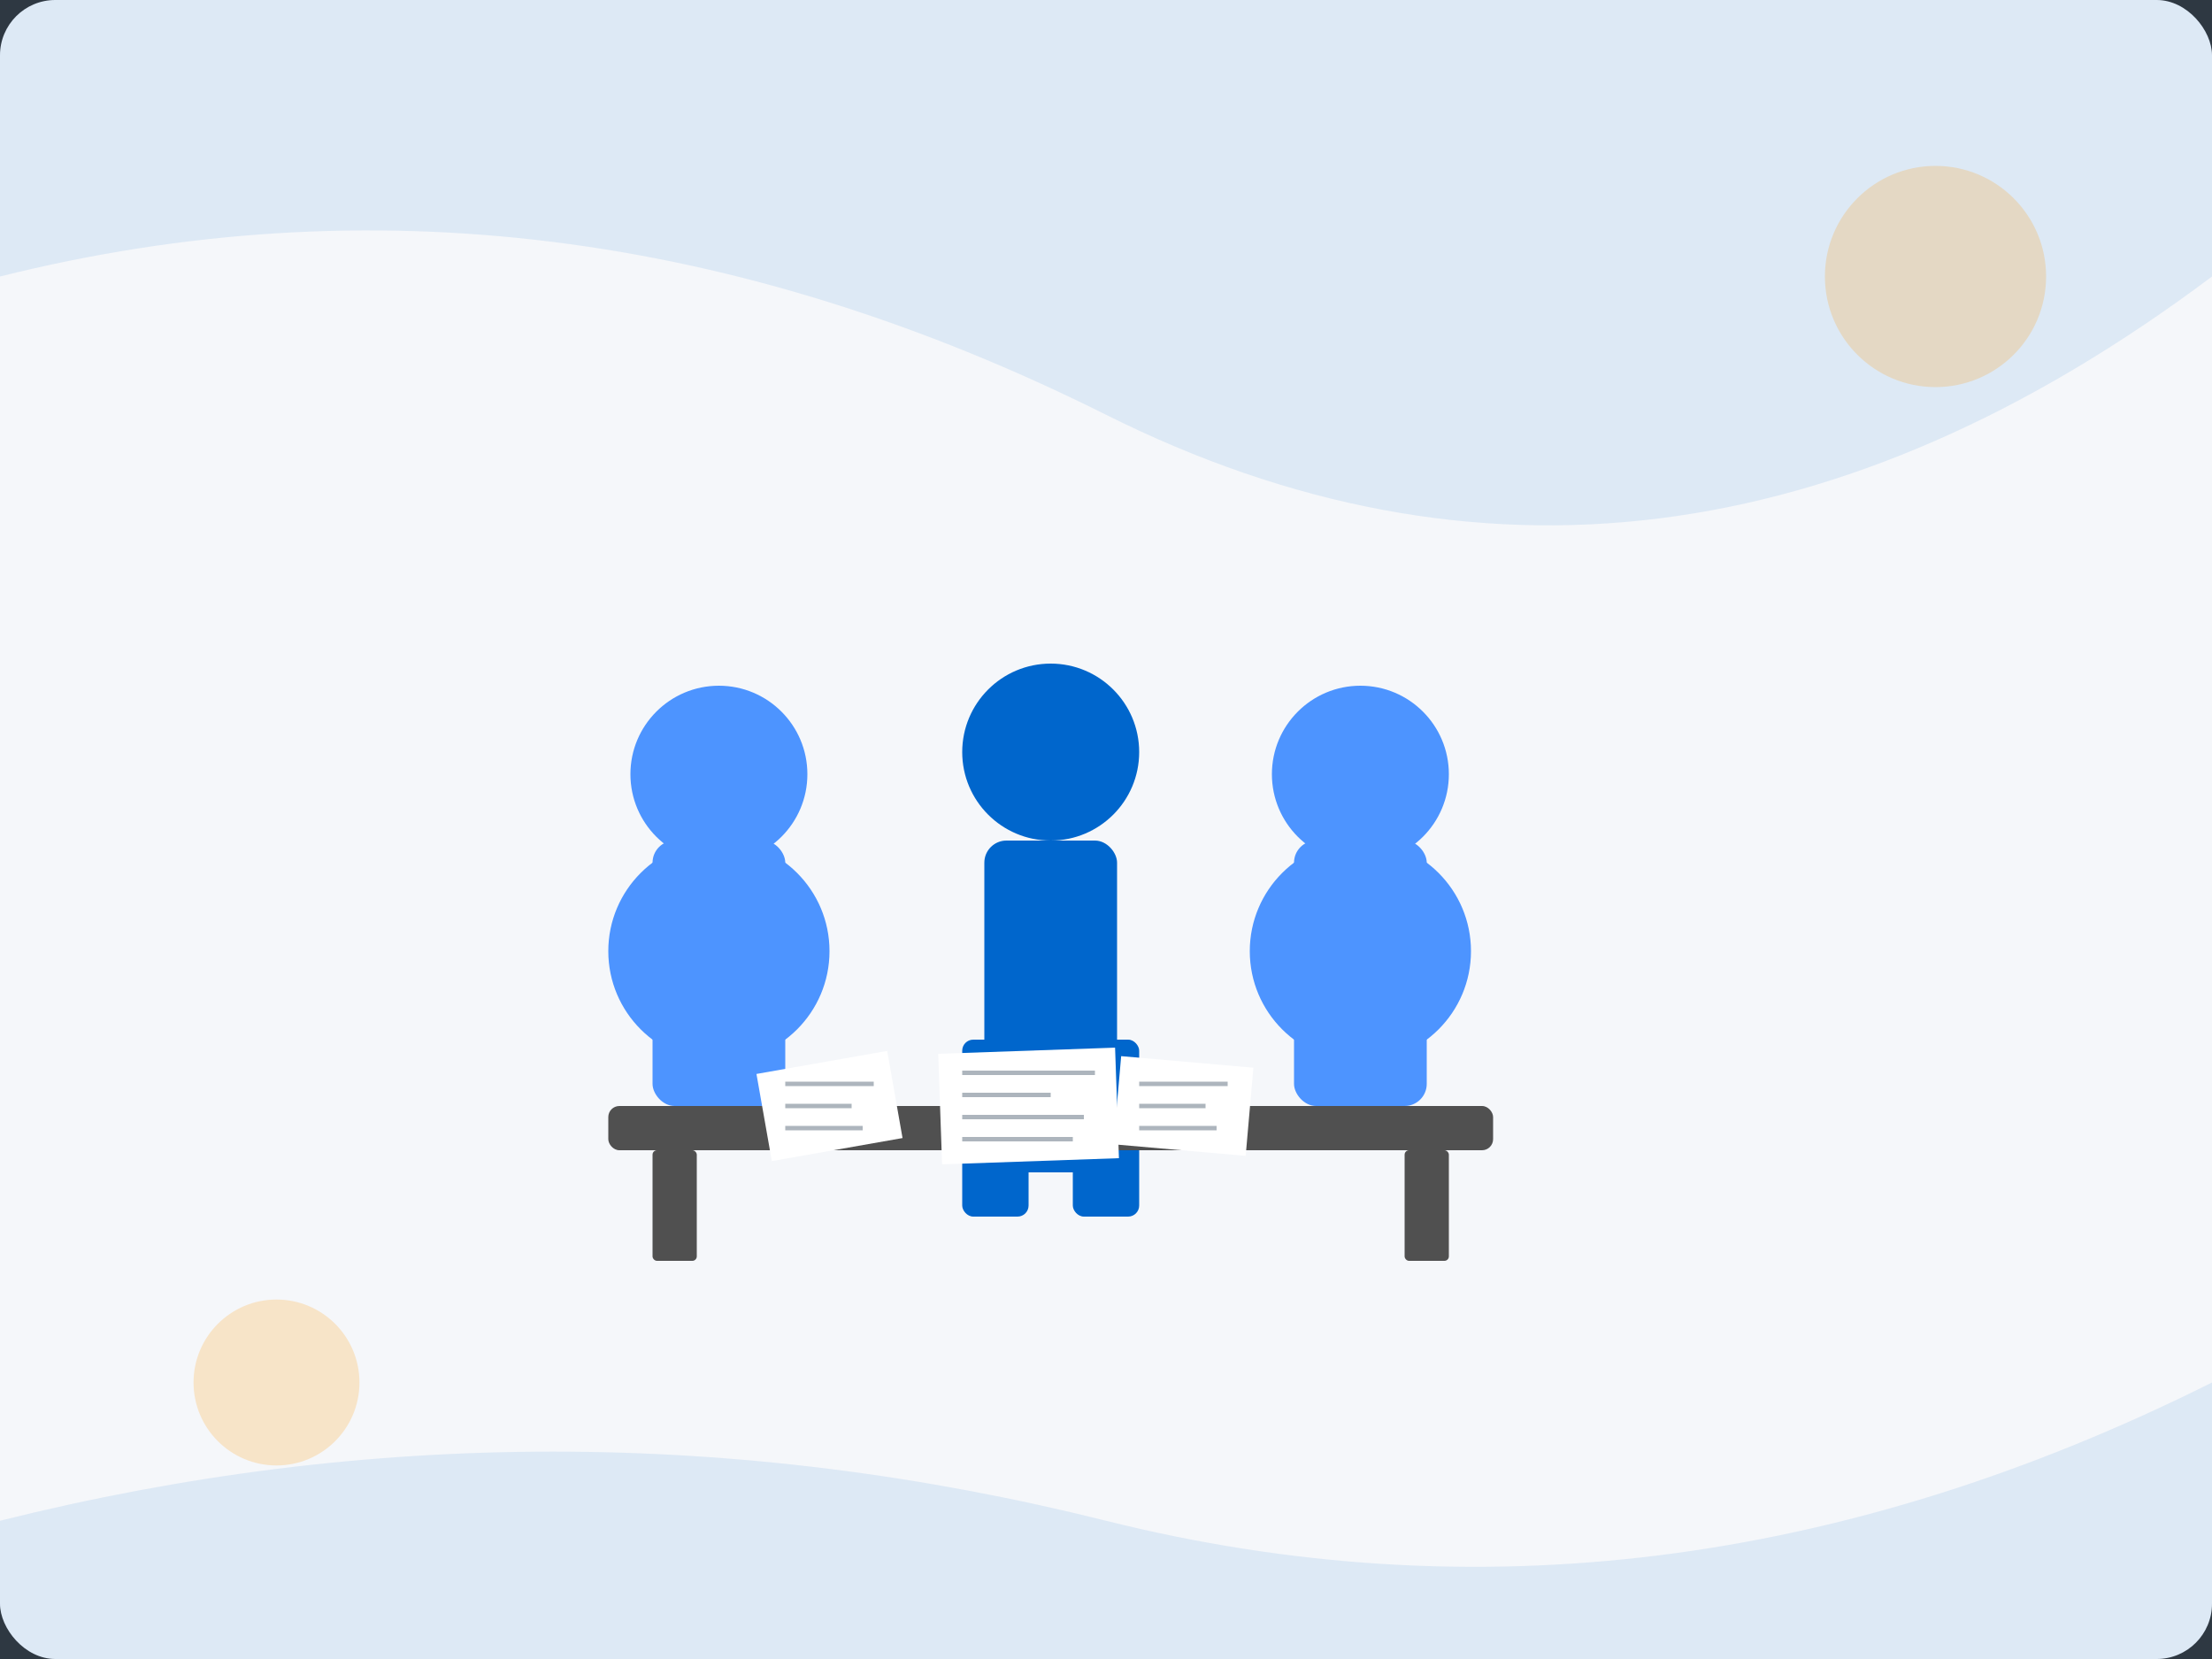 <svg xmlns="http://www.w3.org/2000/svg" viewBox="0 0 800 600">
  <rect x="0" y="0" width="800" height="600" fill="#333333" stroke="none"/>
  <!-- Background -->
  <rect width="800" height="600" fill="#f5f7fa" rx="20" ry="20" />
  
  <!-- People in a meeting -->
  <g transform="translate(100, 120) scale(0.8)">
    <!-- Person 1 (seated) -->
    <circle cx="200" cy="280" r="50" fill="#4d94ff" />
    <circle cx="200" cy="200" r="40" fill="#4d94ff" />
    <rect x="170" y="230" width="60" height="120" fill="#4d94ff" rx="10" ry="10" />
    
    <!-- Person 2 (standing) -->
    <circle cx="350" cy="190" r="40" fill="#0066cc" />
    <rect x="320" y="230" width="60" height="150" fill="#0066cc" rx="10" ry="10" />
    <rect x="310" y="320" width="30" height="80" fill="#0066cc" rx="5" ry="5" />
    <rect x="360" y="320" width="30" height="80" fill="#0066cc" rx="5" ry="5" />
    
    <!-- Person 3 (seated) -->
    <circle cx="490" cy="280" r="50" fill="#4d94ff" />
    <circle cx="490" cy="200" r="40" fill="#4d94ff" />
    <rect x="460" y="230" width="60" height="120" fill="#4d94ff" rx="10" ry="10" />
    
    <!-- Table -->
    <rect x="150" y="350" width="400" height="20" fill="#505050" rx="5" ry="5" />
    <rect x="170" y="370" width="20" height="50" fill="#505050" rx="2" ry="2" />
    <rect x="510" y="370" width="20" height="50" fill="#505050" rx="2" ry="2" />
    
    <!-- Documents on table -->
    <rect x="220" y="330" width="60" height="40" fill="white" transform="rotate(-10, 250, 350)" />
    <rect x="380" y="330" width="60" height="40" fill="white" transform="rotate(5, 410, 350)" />
    <rect x="300" y="325" width="80" height="50" fill="white" transform="rotate(-2, 340, 350)" />
    
    <!-- Lines on documents -->
    <line x1="230" y1="340" x2="270" y2="340" stroke="#adb5bd" stroke-width="2" />
    <line x1="230" y1="350" x2="260" y2="350" stroke="#adb5bd" stroke-width="2" />
    <line x1="230" y1="360" x2="265" y2="360" stroke="#adb5bd" stroke-width="2" />
    
    <line x1="390" y1="340" x2="430" y2="340" stroke="#adb5bd" stroke-width="2" />
    <line x1="390" y1="350" x2="420" y2="350" stroke="#adb5bd" stroke-width="2" />
    <line x1="390" y1="360" x2="425" y2="360" stroke="#adb5bd" stroke-width="2" />
    
    <line x1="310" y1="335" x2="370" y2="335" stroke="#adb5bd" stroke-width="2" />
    <line x1="310" y1="345" x2="350" y2="345" stroke="#adb5bd" stroke-width="2" />
    <line x1="310" y1="355" x2="365" y2="355" stroke="#adb5bd" stroke-width="2" />
    <line x1="310" y1="365" x2="360" y2="365" stroke="#adb5bd" stroke-width="2" />
  </g>
  
  <!-- Abstract background elements -->
  <path d="M0,100 Q200,50 400,150 T800,100 V0 H0 Z" fill="#0066cc" fill-opacity="0.1" />
  <path d="M0,550 Q200,500 400,550 T800,500 V600 H0 Z" fill="#0066cc" fill-opacity="0.1" />
  
  <!-- Decorative elements -->
  <circle cx="700" cy="100" r="40" fill="#ff9900" fill-opacity="0.2" />
  <circle cx="100" cy="500" r="30" fill="#ff9900" fill-opacity="0.2" />
</svg>